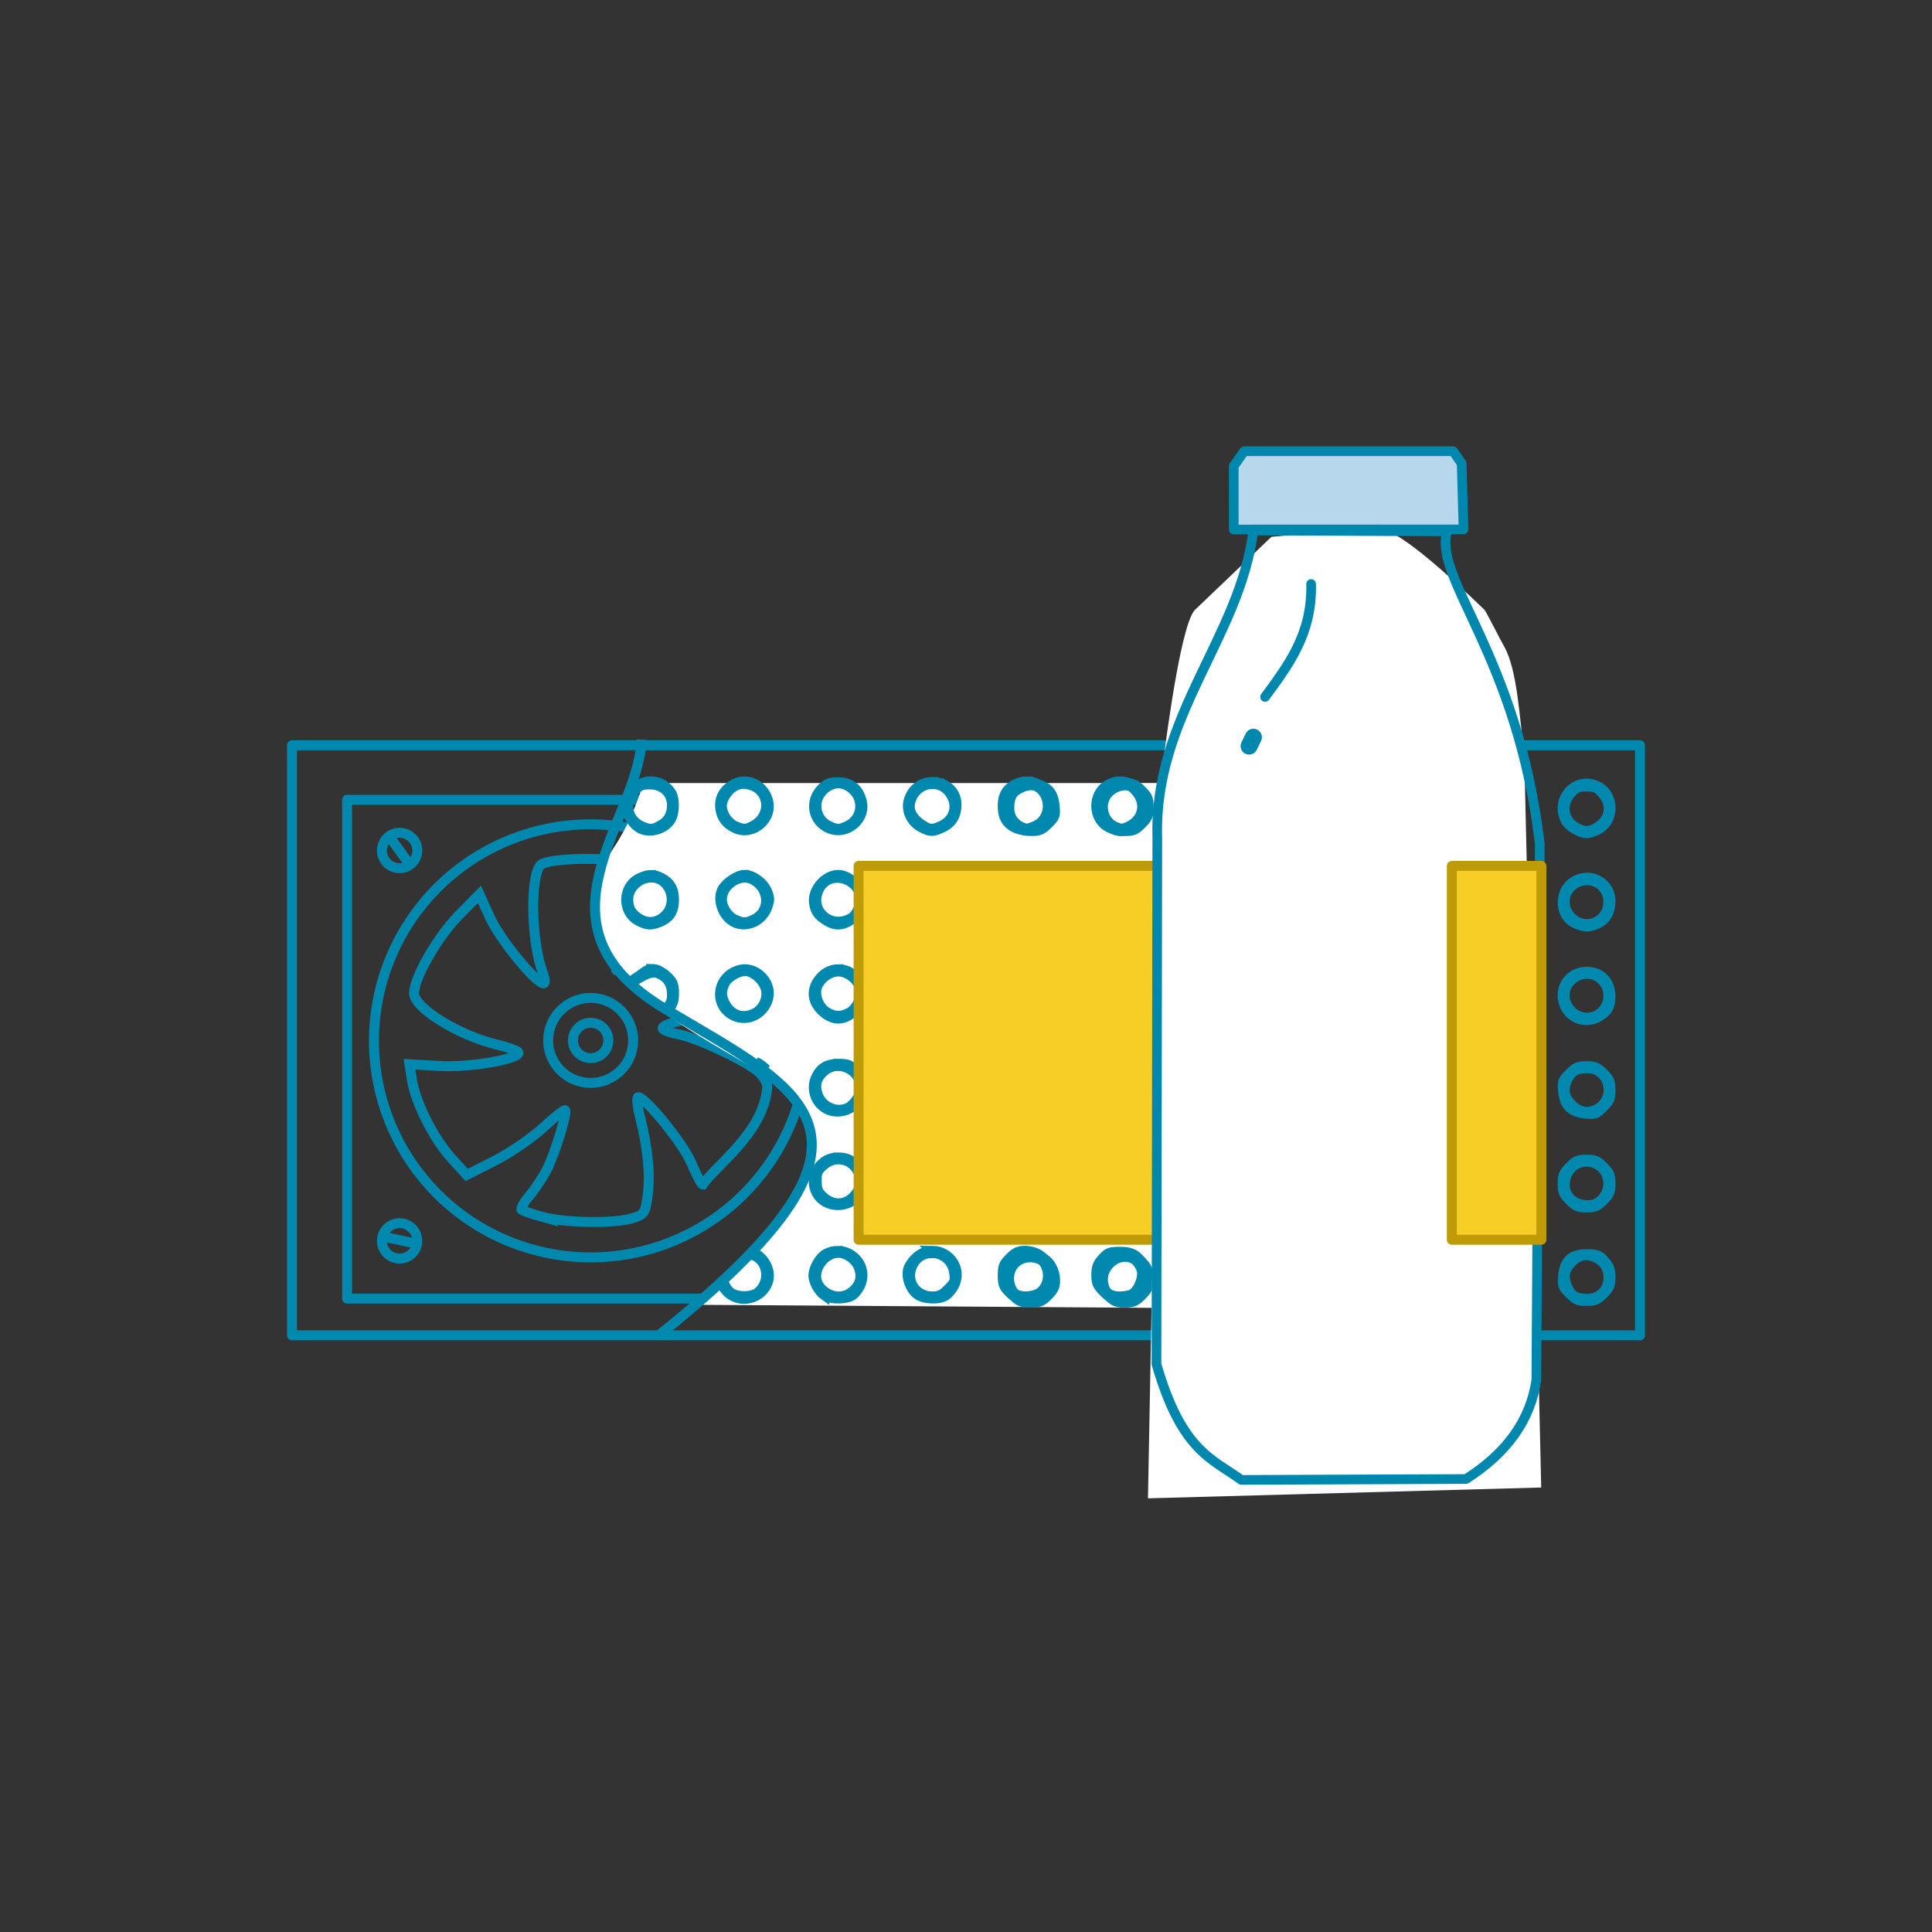 <?xml version="1.0" encoding="UTF-8" standalone="no"?>
<!-- Created with Inkscape (http://www.inkscape.org/) -->

<svg
   width="300"
   height="300"
   viewBox="0 0 79.375 79.375"
   version="1.1"
   id="svg8"
   inkscape:version="1.1 (c68e22c387, 2021-05-23)"
   sodipodi:docname="label-3.svg"
   xmlns:inkscape="http://www.inkscape.org/namespaces/inkscape"
   xmlns:sodipodi="http://sodipodi.sourceforge.net/DTD/sodipodi-0.dtd"
   xmlns="http://www.w3.org/2000/svg"
   xmlns:svg="http://www.w3.org/2000/svg"
   xmlns:rdf="http://www.w3.org/1999/02/22-rdf-syntax-ns#"
   xmlns:cc="http://creativecommons.org/ns#"
   xmlns:dc="http://purl.org/dc/elements/1.1/">
  <rect x="0" y="0" width="79.375" height="79.375" fill="#333333" stroke="none"/>
  <defs
     id="defs2" />
  <sodipodi:namedview
     id="base"
     pagecolor="#ffffff"
     bordercolor="#666666"
     borderopacity="1.0"
     inkscape:pageopacity="0.0"
     inkscape:pageshadow="2"
     inkscape:zoom="2.8284272"
     inkscape:cx="202.23253"
     inkscape:cy="168.99852"
     inkscape:document-units="mm"
     inkscape:current-layer="layer1"
     showgrid="false"
     inkscape:window-width="1920"
     inkscape:window-height="1186"
     inkscape:window-x="-11"
     inkscape:window-y="-11"
     inkscape:window-maximized="1"
     inkscape:snap-bbox="true"
     inkscape:object-paths="true"
     inkscape:snap-intersection-paths="true"
     inkscape:snap-smooth-nodes="true"
     inkscape:bbox-nodes="true"
     inkscape:snap-bbox-edge-midpoints="true"
     inkscape:snap-bbox-midpoints="true"
     inkscape:bbox-paths="true"
     inkscape:snap-midpoints="true"
     units="px"
     inkscape:snap-nodes="false"
     inkscape:measure-start="67.25,31"
     inkscape:measure-end="-0.5,41.25"
     inkscape:pagecheckerboard="0" />
  <g
     inkscape:label="Layer 1"
     inkscape:groupmode="layer"
     id="layer1"
     transform="translate(0,-270.542)">
    <path
       inkscape:connector-curvature="0"
       id="rect991"
       d="m 14.26,303.402 v 20.492 h 20.506 v -20.492 z m 10.007,1.006 a 8.903,8.897 0 0 1 8.903,8.897 8.903,8.897 0 0 1 -8.903,8.896 8.903,8.897 0 0 1 -8.903,-8.896 8.903,8.897 0 0 1 8.903,-8.897 z"
       style="fill:none;fill-opacity:1;fill-rule:nonzero;stroke:#0088af;stroke-width:0.409;stroke-linecap:round;stroke-linejoin:round;stroke-miterlimit:4;stroke-dasharray:none;stroke-dashoffset:0;stroke-opacity:1;paint-order:stroke fill markers" />
    <path
       sodipodi:nodetypes="cccscccsccccccccccccccccccscccccccccccccccccccscscs"
       inkscape:connector-curvature="0"
       id="path929"
       d="m 24.04,305.829 c -0.737,0.002 -1.431,0.069 -1.753,0.198 -0.516,0.208 -0.502,3.127 0.021,4.502 0.086,0.227 0.099,0.413 0.027,0.413 -0.319,0 -1.798,-1.81 -2.197,-2.688 l -0.44,-0.969 -0.848,0.861 c -0.872,0.885 -1.84,2.57 -1.84,3.202 0,0.597 1.806,1.722 3.375,2.102 0.418,0.102 0.818,0.236 0.889,0.299 0.29,0.259 -1.891,0.665 -3.177,0.59 l -1.274,-0.073 0.1,0.637 c 0.146,0.934 0.888,2.408 1.614,3.211 l 0.635,0.702 1.147,-0.582 c 0.631,-0.32 1.527,-0.932 1.992,-1.361 0.464,-0.429 0.872,-0.751 0.907,-0.716 0.098,0.098 -0.428,1.803 -0.753,2.44 -0.16,0.313 -0.478,0.791 -0.707,1.064 -0.229,0.272 -0.379,0.533 -0.333,0.579 0.046,0.045 0.424,0.179 0.839,0.292 l -4.96e-4,-4.8e-4 c 0.916,0.252 2.885,0.292 3.666,0.075 0.537,-0.149 0.577,-0.205 0.678,-0.935 0.117,-0.848 0.01,-1.961 -0.31,-3.232 -0.114,-0.45 -0.15,-0.819 -0.082,-0.819 0.312,0 1.866,1.924 2.195,2.716 0.199,0.479 0.408,0.871 0.465,0.871 0.543,-0.79 2.511,-2.15 2.647,-4.004 8.5e-4,-0.187 -0.19,-0.49 -0.423,-0.674 -0.606,-0.477 -2.513,-1.362 -3.205,-1.488 -0.323,-0.059 -0.621,-0.162 -0.662,-0.229 -0.161,-0.26 2.112,-0.663 3.306,-0.587 l 1.174,0.075 -0.1,-0.64 c -0.145,-0.926 -0.884,-2.404 -1.6,-3.204 -0.618,-0.689 -0.623,-0.692 -1.154,-0.479 -0.82,0.329 -2.047,1.143 -2.795,1.854 -0.372,0.354 -0.706,0.613 -0.743,0.576 -0.101,-0.102 0.419,-1.796 0.749,-2.443 0.16,-0.313 0.478,-0.792 0.707,-1.064 0.229,-0.272 0.387,-0.525 0.35,-0.562 -0.037,-0.037 -0.52,-0.182 -1.073,-0.324 -0.495,-0.127 -1.276,-0.188 -2.013,-0.186 z m 0.227,5.712 c 0.965,0 1.747,0.782 1.747,1.746 5e-6,0.964 -0.782,1.746 -1.747,1.746 -0.965,0 -1.747,-0.782 -1.747,-1.746 6e-6,-0.964 0.782,-1.746 1.747,-1.746 z"
       style="fill:#000000;fill-opacity:0;stroke:#0088af;stroke-width:0.409;stroke-miterlimit:4;stroke-dasharray:none;stroke-opacity:1" />
    <rect
       y="301.16"
       x="11.996"
       height="24.243"
       width="55.382"
       id="rect989"
       style="fill:none;fill-opacity:1;fill-rule:nonzero;stroke:#0088af;stroke-width:0.409;stroke-linecap:round;stroke-linejoin:round;stroke-miterlimit:4;stroke-dasharray:none;stroke-dashoffset:0;stroke-opacity:1;paint-order:stroke fill markers" />
    <path
       sodipodi:nodetypes="csscccc"
       inkscape:connector-curvature="0"
       id="rect1012"
       d="m 26.436,302.713 c -0.263,0.815 -0.616,1.744 -1.195,2.618 -3.031,4.579 2.499,7.159 6.154,9.351 4.087,2.451 1.143,5.619 -2.664,9.468 l 19.141,0.128 v -21.566 z"
       style="fill:#ffffff;fill-opacity:1;fill-rule:nonzero;stroke:none;stroke-width:0.409;stroke-linecap:round;stroke-linejoin:round;stroke-miterlimit:4;stroke-dasharray:none;stroke-dashoffset:0;stroke-opacity:1;paint-order:stroke fill markers" />
    <path
       sodipodi:nodetypes="csccccccccccccscsccsccccsccccsscccssccccscccccccccccscccccccssccccssccccccccccssccccsccccscccccccccssccccsscccssscccsccscccccccccccccccccccscccccccscccccsccccccccccccccscccccccccsccsscssccscccccccccccccccscccsscccscccsccccscscsccssccccssccscccccccsccscsccsccccccsccsscscscscscccccccscscccscscscccccccccsscsssccssssccsscssscssccccccsccscccccscsccccssccscssccscscccscscccscccccccccccccscccccsccccccccccccc"
       inkscape:connector-curvature="0"
       id="path984"
       d="m 26.724,302.645 c -0.508,0.012 -0.998,0.413 -0.998,1.05 0,0.323 0.322,0.784 0.634,0.91 0.402,0.163 0.947,-0.007 1.186,-0.373 0.182,-0.278 0.189,-0.897 0.012,-1.149 -0.217,-0.31 -0.529,-0.445 -0.834,-0.439 z m 19.326,0 c -0.158,-0.002 -0.324,0.032 -0.489,0.116 -0.702,0.363 -0.697,1.436 0.009,1.783 0.155,0.077 0.354,0.14 0.44,0.141 0.282,0.002 0.743,-0.271 0.871,-0.517 0.378,-0.731 -0.147,-1.503 -0.83,-1.523 z m -3.821,7.5e-4 c -0.169,-0.007 -0.347,0.029 -0.521,0.12 -0.359,0.185 -0.514,0.455 -0.514,0.897 0,0.456 0.17,0.738 0.545,0.905 0.612,0.273 1.421,-0.22 1.421,-0.865 0,-0.609 -0.424,-1.034 -0.931,-1.056 z m -11.743,0.007 c -0.151,0.017 -0.303,0.07 -0.443,0.166 -0.363,0.248 -0.51,0.575 -0.444,0.984 0.058,0.36 0.255,0.605 0.613,0.768 0.733,0.333 1.565,-0.395 1.334,-1.166 -0.153,-0.511 -0.607,-0.8 -1.061,-0.752 z m 7.845,0.017 c -0.415,-0.005 -0.84,0.227 -0.995,0.746 -0.127,0.425 0.1,0.911 0.525,1.123 0.36,0.18 0.439,0.183 0.794,0.034 0.385,-0.164 0.581,-0.412 0.634,-0.807 0.092,-0.687 -0.424,-1.088 -0.958,-1.095 z m -3.894,0.012 c -0.354,0 -0.46,0.04 -0.683,0.264 -0.511,0.51 -0.367,1.328 0.284,1.619 0.754,0.337 1.588,-0.377 1.354,-1.159 -0.146,-0.488 -0.458,-0.725 -0.955,-0.725 z m 0.005,0.043 c 0.364,0 0.75,0.299 0.86,0.667 0.131,0.438 -0.065,0.883 -0.474,1.077 -0.35,0.167 -0.443,0.166 -0.786,-0.002 -0.396,-0.195 -0.589,-0.644 -0.46,-1.074 0.11,-0.367 0.495,-0.667 0.86,-0.667 z m -3.91,0.019 c 0.091,-10e-4 0.188,0.015 0.316,0.054 0.761,0.228 0.857,1.207 0.16,1.632 -0.33,0.201 -0.444,0.208 -0.812,0.048 -0.291,-0.126 -0.54,-0.511 -0.539,-0.832 3.65e-4,-0.301 0.291,-0.709 0.592,-0.834 0.106,-0.043 0.192,-0.067 0.283,-0.069 z m 11.601,0.002 c 0.068,-0.002 0.138,0.001 0.209,0.015 0.843,0.158 0.967,1.39 0.173,1.722 -0.378,0.158 -0.456,0.154 -0.782,-0.045 -0.325,-0.198 -0.454,-0.415 -0.454,-0.763 0,-0.52 0.378,-0.911 0.854,-0.929 z m -3.884,0.007 c 0.307,-0.024 0.622,0.113 0.818,0.435 0.296,0.485 0.132,1.033 -0.382,1.276 -0.387,0.183 -0.487,0.177 -0.831,-0.055 -0.357,-0.241 -0.524,-0.542 -0.467,-0.85 0.089,-0.489 0.468,-0.778 0.862,-0.806 z m -11.553,0.017 c 0.538,0 0.91,0.348 0.91,0.851 0,0.404 -0.163,0.677 -0.514,0.858 v 7.7e-4 c -0.297,0.153 -0.392,0.154 -0.73,0.007 -0.583,-0.254 -0.732,-0.958 -0.303,-1.438 0.212,-0.237 0.308,-0.278 0.636,-0.278 z m 19.326,0 c 0.342,0 0.434,0.039 0.648,0.278 0.428,0.479 0.307,1.135 -0.264,1.43 -0.327,0.169 -0.499,0.161 -0.827,-0.039 -0.532,-0.324 -0.62,-0.926 -0.205,-1.391 0.214,-0.24 0.306,-0.278 0.648,-0.278 z m -15.434,3.715 c -0.277,-3.7e-4 -0.764,0.32 -0.912,0.6 -0.235,0.445 0.048,1.166 0.536,1.368 0.511,0.211 1.12,-0.089 1.314,-0.647 0.102,-0.295 0.101,-0.381 -0.016,-0.657 -0.149,-0.354 -0.578,-0.663 -0.922,-0.663 z m 3.854,7.5e-4 c -0.55,0 -1.084,0.629 -0.996,1.173 0.056,0.343 0.174,0.503 0.526,0.718 0.342,0.209 0.641,0.198 0.992,-0.038 0.413,-0.277 0.572,-0.76 0.391,-1.19 -0.147,-0.351 -0.578,-0.663 -0.914,-0.663 z m -7.701,0.005 c -0.142,0.002 -0.289,0.045 -0.472,0.133 -0.717,0.34 -0.725,1.417 -0.013,1.767 0.348,0.172 0.507,0.176 0.872,0.024 0.391,-0.164 0.564,-0.441 0.564,-0.905 0,-0.441 -0.155,-0.712 -0.514,-0.897 -0.159,-0.082 -0.295,-0.123 -0.437,-0.12 z m 11.548,0.002 c -0.169,3e-5 -0.338,0.061 -0.521,0.185 -0.413,0.277 -0.573,0.761 -0.392,1.191 0.074,0.175 0.261,0.398 0.417,0.496 0.598,0.374 1.404,-0.026 1.489,-0.737 0.049,-0.411 -0.092,-0.694 -0.472,-0.95 -0.183,-0.123 -0.351,-0.185 -0.52,-0.185 z m 3.792,0.007 c -0.468,0.019 -0.887,0.391 -0.887,0.981 0,0.468 0.104,0.67 0.454,0.884 0.328,0.2 0.583,0.21 0.947,0.037 0.6,-0.284 0.746,-1.024 0.302,-1.53 -0.237,-0.269 -0.535,-0.384 -0.816,-0.372 z m 3.867,0.017 c -0.488,0.032 -0.908,0.42 -0.908,0.958 0,0.454 0.193,0.782 0.551,0.938 l 7.29e-4,-7.3e-4 c 0.338,0.148 0.501,0.148 0.856,-7.5e-4 0.741,-0.31 0.74,-1.445 -0.002,-1.797 -0.165,-0.078 -0.335,-0.108 -0.498,-0.098 z m -19.194,0.076 c 0.068,-7.5e-4 0.137,0.007 0.204,0.024 0.617,0.155 0.853,1.003 0.414,1.49 -0.308,0.342 -0.734,0.411 -1.105,0.178 -0.334,-0.209 -0.455,-0.421 -0.455,-0.803 0,-0.474 0.465,-0.885 0.942,-0.889 z m 11.561,0.002 c 0.455,0.026 0.914,0.455 0.914,0.912 0,0.315 -0.258,0.692 -0.558,0.818 v 7.3e-4 c -0.363,0.152 -0.444,0.149 -0.781,-0.015 -0.331,-0.164 -0.578,-0.638 -0.499,-0.958 0.076,-0.306 0.442,-0.677 0.731,-0.74 0.064,-0.012 0.128,-0.019 0.193,-0.017 z m -7.615,0.012 c 0.069,0.007 0.135,0.029 0.199,0.059 0.731,0.358 0.778,1.319 0.08,1.65 v 7.3e-4 c -0.336,0.159 -0.429,0.16 -0.781,0.005 -0.291,-0.126 -0.54,-0.51 -0.539,-0.831 7.26e-4,-0.513 0.562,-0.95 1.042,-0.885 z m 3.727,7e-4 c 0.539,0.017 1.08,0.495 0.879,1.164 -0.055,0.184 -0.188,0.392 -0.294,0.462 -0.806,0.528 -1.761,-0.219 -1.395,-1.09 0.162,-0.386 0.486,-0.545 0.809,-0.536 z m 7.741,0.002 c 0.467,0.024 0.906,0.433 0.906,0.899 0,0.289 -0.239,0.67 -0.509,0.81 -0.421,0.218 -0.797,0.129 -1.103,-0.259 -0.39,-0.495 -0.101,-1.314 0.505,-1.435 0.067,-0.012 0.134,-0.017 0.2,-0.017 z m 3.746,0.012 c 0.144,-0.017 0.296,0.005 0.445,0.069 0.596,0.249 0.755,0.943 0.326,1.418 -0.567,0.628 -1.559,0.244 -1.559,-0.604 0,-0.484 0.357,-0.84 0.788,-0.883 z m -19.164,3.733 c -0.176,0.005 -0.449,0.263 -0.607,0.362 0.016,0.017 -0.13,0.164 0.047,0.051 0.214,-0.123 0.573,-0.353 0.843,-0.241 0.391,0.164 0.574,0.443 0.574,0.877 0,0.163 -0.018,0.265 -0.07,0.361 0.023,0.019 0.045,0.04 0.068,0.06 0.063,-0.123 0.087,-0.253 0.087,-0.469 0,-0.35 -0.042,-0.46 -0.253,-0.672 -0.139,-0.139 -0.355,-0.278 -0.479,-0.309 -0.069,-0.017 -0.139,-0.024 -0.21,-0.024 z m 15.357,0.007 c -0.481,0.012 -0.912,0.395 -0.912,1.014 0,0.413 0.223,0.787 0.546,0.918 0.966,0.39 1.861,-0.746 1.203,-1.527 -0.242,-0.287 -0.548,-0.412 -0.837,-0.405 z m -11.499,0.002 c -0.085,-0.001 -0.173,0.012 -0.259,0.037 -0.856,0.256 -1.045,1.328 -0.319,1.807 0.562,0.37 1.318,0.069 1.52,-0.607 0.182,-0.606 -0.344,-1.229 -0.942,-1.237 z m 3.836,0 c -0.304,10e-4 -0.618,0.148 -0.839,0.476 -0.288,0.425 -0.218,0.886 0.19,1.26 0.426,0.39 0.872,0.388 1.303,-0.007 0.264,-0.242 0.312,-0.341 0.319,-0.665 0.015,-0.66 -0.466,-1.065 -0.973,-1.063 z m 3.801,10e-4 c -0.103,0.002 -0.208,0.029 -0.313,0.071 -0.796,0.334 -0.833,1.436 -0.062,1.832 0.454,0.234 1.033,0.051 1.305,-0.408 0.405,-0.684 -0.209,-1.53 -0.93,-1.495 z m 7.778,0.012 c -0.591,0 -0.983,0.405 -0.983,1.017 0,0.399 0.118,0.609 0.455,0.814 0.686,0.418 1.511,-0.052 1.511,-0.862 0,-0.55 -0.425,-0.97 -0.982,-0.97 z m -15.416,0.057 c 0.04,-0.001 0.078,10e-4 0.112,0.012 0.313,0.078 0.628,0.376 0.732,0.691 0.123,0.373 -0.076,0.845 -0.434,1.03 -0.459,0.238 -0.924,0.112 -1.188,-0.321 -0.203,-0.333 -0.217,-0.587 -0.048,-0.914 0.129,-0.25 0.542,-0.486 0.825,-0.496 z m 7.693,0.007 c 0.116,0.002 0.237,0.038 0.374,0.103 0.585,0.277 0.722,1.051 0.263,1.482 -0.47,0.442 -1.298,0.242 -1.498,-0.362 -0.129,-0.39 -0.044,-0.693 0.267,-0.955 0.221,-0.185 0.4,-0.272 0.593,-0.267 z m 3.853,0.012 c 0.117,0.002 0.242,0.033 0.372,0.095 0.581,0.275 0.716,1.051 0.259,1.48 -0.236,0.222 -0.784,0.311 -1.032,0.169 -0.872,-0.503 -0.418,-1.764 0.402,-1.742 z m -7.709,0.002 c 0.391,0 0.814,0.341 0.899,0.725 0.074,0.336 -0.153,0.814 -0.46,0.973 -0.342,0.177 -0.594,0.169 -0.921,-0.032 -0.302,-0.183 -0.495,-0.639 -0.411,-0.97 0.092,-0.368 0.514,-0.697 0.894,-0.697 z m 11.467,0.002 c 0.142,-0.015 0.291,0.002 0.436,0.063 0.608,0.254 0.772,0.944 0.339,1.424 -0.565,0.626 -1.559,0.244 -1.559,-0.6 0,-0.477 0.359,-0.839 0.784,-0.887 z m -3.794,3.757 c -0.229,0.007 -0.463,0.102 -0.668,0.307 -0.213,0.213 -0.253,0.32 -0.253,0.682 0,0.374 0.037,0.466 0.291,0.719 0.224,0.224 0.362,0.29 0.602,0.29 0.412,0 0.783,-0.2 0.943,-0.51 0.401,-0.775 -0.228,-1.513 -0.914,-1.488 z m 3.907,0.034 c -0.343,0 -0.445,0.042 -0.693,0.29 -0.248,0.248 -0.291,0.35 -0.291,0.692 0,0.345 0.042,0.443 0.301,0.702 0.282,0.282 0.329,0.299 0.735,0.26 0.588,-0.056 0.854,-0.322 0.91,-0.909 0.039,-0.405 0.023,-0.452 -0.26,-0.734 -0.259,-0.259 -0.357,-0.302 -0.703,-0.302 z m -11.555,7.2e-4 c -0.469,0 -0.734,0.148 -0.923,0.513 -0.248,0.478 -0.069,1.075 0.401,1.335 0.486,0.269 1.158,0.046 1.401,-0.466 0.181,-0.382 0.096,-0.824 -0.22,-1.14 -0.201,-0.2 -0.316,-0.243 -0.659,-0.243 z m 3.836,0 c -0.965,0 -1.372,1.069 -0.648,1.704 0.834,0.732 2.039,-0.206 1.53,-1.191 -0.184,-0.355 -0.456,-0.513 -0.882,-0.513 z m -7.238,-0.07 c 0.123,0.082 0.294,0.224 0.413,0.302 -0.095,-0.101 -0.272,-0.25 -0.413,-0.302 z m 11.078,0.145 c 0.341,-0.015 0.688,0.146 0.845,0.525 0.151,0.364 0.041,0.801 -0.267,1.06 -0.296,0.249 -0.676,0.28 -1.035,0.086 -0.303,-0.165 -0.408,-0.372 -0.408,-0.807 0,-0.527 0.427,-0.843 0.865,-0.863 z m -7.695,0.012 c 0.599,0.012 1.139,0.636 0.813,1.266 -0.074,0.144 -0.221,0.321 -0.326,0.395 -0.462,0.323 -1.16,0.064 -1.346,-0.5 -0.126,-0.383 -0.04,-0.687 0.27,-0.947 0.183,-0.154 0.389,-0.218 0.589,-0.214 z m 11.529,7.2e-4 c 0.443,0 0.647,0.107 0.812,0.425 0.216,0.417 0.166,0.751 -0.161,1.078 -0.332,0.331 -0.709,0.381 -1.092,0.144 -0.751,-0.465 -0.434,-1.647 0.441,-1.647 z m -7.642,0.005 c 0.196,0.012 0.395,0.087 0.57,0.244 0.24,0.214 0.279,0.306 0.279,0.647 0,0.342 -0.04,0.434 -0.279,0.647 -0.503,0.449 -1.238,0.256 -1.473,-0.385 -0.238,-0.648 0.315,-1.188 0.903,-1.154 z m 7.687,3.752 c -0.343,0 -0.445,0.042 -0.693,0.29 -0.248,0.249 -0.291,0.349 -0.291,0.692 0,0.343 0.043,0.444 0.291,0.692 0.248,0.248 0.35,0.29 0.693,0.29 0.343,0 0.444,-0.042 0.692,-0.29 0.248,-0.247 0.291,-0.35 0.291,-0.692 0,-0.343 -0.043,-0.444 -0.291,-0.692 -0.248,-0.248 -0.349,-0.29 -0.692,-0.29 z m -11.58,0.002 c -0.377,0.002 -0.648,0.154 -0.859,0.473 -0.299,0.454 -0.144,1.1 0.326,1.354 0.573,0.311 1.305,0.045 1.479,-0.535 0.203,-0.678 -0.251,-1.298 -0.946,-1.293 z m 3.87,10e-4 c -0.176,-0.005 -0.358,0.032 -0.53,0.12 -0.241,0.124 -0.52,0.585 -0.52,0.858 0,0.263 0.275,0.73 0.503,0.854 0.678,0.368 1.548,-0.111 1.548,-0.854 0,-0.556 -0.474,-0.96 -1.001,-0.978 z m 3.671,0 c -0.197,10e-4 -0.276,0.064 -0.488,0.275 -0.259,0.259 -0.301,0.357 -0.301,0.702 0,0.343 0.043,0.444 0.291,0.692 0.246,0.246 0.35,0.291 0.682,0.291 0.312,0 0.449,-0.05 0.671,-0.25 0.252,-0.225 0.279,-0.296 0.279,-0.724 0,-0.632 -0.255,-0.91 -0.888,-0.971 -0.101,-0.012 -0.18,-0.017 -0.246,-0.017 z m -7.542,0.078 c 0.353,-0.005 0.692,0.206 0.854,0.596 0.138,0.332 0.054,0.648 -0.252,0.954 -0.341,0.341 -0.832,0.343 -1.211,0.002 -0.228,-0.203 -0.272,-0.305 -0.279,-0.647 -0.007,-0.356 0.026,-0.437 0.271,-0.655 0.188,-0.168 0.405,-0.249 0.617,-0.252 z m 7.71,0.002 c 0.473,0 0.922,0.436 0.922,0.897 0,0.246 -0.065,0.381 -0.291,0.606 -0.61,0.609 -1.504,0.248 -1.504,-0.608 0,-0.532 0.354,-0.894 0.872,-0.894 z m 3.879,0 c 0.893,0 1.233,1.267 0.45,1.672 -0.317,0.164 -0.759,0.15 -0.982,-0.029 -0.696,-0.564 -0.347,-1.642 0.532,-1.642 z m -7.706,0.002 c 0.198,0.007 0.402,0.084 0.583,0.245 0.24,0.214 0.279,0.306 0.279,0.647 0,0.342 -0.04,0.433 -0.279,0.647 -0.501,0.447 -1.185,0.294 -1.444,-0.324 -0.277,-0.663 0.267,-1.24 0.861,-1.215 z m 3.763,3.753 c -0.241,0 -0.378,0.066 -0.602,0.291 -0.253,0.253 -0.291,0.345 -0.291,0.719 0,0.365 0.039,0.468 0.263,0.691 0.224,0.224 0.327,0.263 0.692,0.263 0.374,0 0.467,-0.038 0.72,-0.29 0.224,-0.224 0.291,-0.361 0.291,-0.602 0,-0.64 -0.432,-1.072 -1.073,-1.072 z m -3.771,10e-4 c -0.222,-10e-4 -0.453,0.077 -0.66,0.258 -0.163,0.143 -0.321,0.373 -0.352,0.512 -0.076,0.345 0.094,0.81 0.37,1.016 0.282,0.211 0.921,0.234 1.193,0.043 0.105,-0.073 0.248,-0.244 0.318,-0.38 0.38,-0.734 -0.205,-1.446 -0.87,-1.45 z m -3.903,0.002 c -0.156,8e-4 -0.317,0.038 -0.476,0.12 -0.255,0.132 -0.52,0.589 -0.52,0.896 0,0.254 0.218,0.651 0.445,0.811 v -7e-4 c 0.25,0.176 0.914,0.172 1.168,-0.005 0.109,-0.077 0.255,-0.27 0.322,-0.431 0.296,-0.707 -0.265,-1.392 -0.939,-1.389 z m 11.6,0.038 c -0.429,0 -0.5,0.029 -0.725,0.279 -0.199,0.222 -0.249,0.358 -0.249,0.67 0,0.331 0.045,0.436 0.291,0.682 0.248,0.248 0.35,0.29 0.693,0.29 0.346,0 0.443,-0.041 0.703,-0.301 0.282,-0.282 0.299,-0.329 0.26,-0.734 -0.061,-0.633 -0.34,-0.887 -0.972,-0.887 z m -11.571,0.042 c 0.321,0 0.694,0.257 0.824,0.569 0.165,0.395 0.084,0.737 -0.239,1.008 -0.177,0.149 -0.358,0.216 -0.585,0.216 -0.399,0 -0.816,-0.315 -0.896,-0.676 -0.114,-0.518 0.367,-1.117 0.896,-1.117 z m 11.623,0 c 0.377,0 0.855,0.475 0.855,0.85 1.2e-5,0.329 -0.202,0.737 -0.423,0.855 -0.09,0.048 -0.324,0.088 -0.519,0.088 -0.663,0 -1.052,-0.667 -0.761,-1.305 0.122,-0.267 0.506,-0.488 0.848,-0.488 z m -3.82,0.002 c 0.163,0.019 0.328,0.088 0.477,0.214 0.456,0.384 0.436,1.132 -0.039,1.442 -0.111,0.073 -0.36,0.132 -0.553,0.132 -0.504,0 -0.852,-0.356 -0.849,-0.869 0.003,-0.599 0.475,-0.98 0.964,-0.92 z m -3.964,0.005 c 0.424,-0.001 0.85,0.29 0.921,0.821 0.044,0.328 0.021,0.387 -0.254,0.662 -0.245,0.245 -0.366,0.301 -0.645,0.301 -0.674,0 -1.094,-0.613 -0.838,-1.224 0.159,-0.38 0.487,-0.558 0.816,-0.559 z m -7.262,0.012 c -0.026,0.026 -0.054,0.053 -0.08,0.08 0.048,0.019 0.097,0.038 0.143,0.066 0.518,0.316 0.527,1.13 0.017,1.487 -0.222,0.155 -0.706,0.174 -0.986,0.038 -0.16,-0.078 -0.29,-0.249 -0.366,-0.447 -0.027,0.024 -0.055,0.048 -0.082,0.072 0.055,0.116 0.133,0.227 0.243,0.326 0.524,0.468 1.377,0.251 1.63,-0.413 0.169,-0.445 -0.104,-0.989 -0.521,-1.211 z"
       style="fill:#0088af;fill-opacity:0.553;stroke:#0088af;stroke-width:0.409;stroke-miterlimit:4;stroke-dasharray:none;stroke-opacity:1" />
    <ellipse
       ry="0.727"
       rx="0.727"
       cy="305.484"
       cx="16.417"
       id="path998"
       style="fill:none;fill-opacity:1;fill-rule:nonzero;stroke:#0088af;stroke-width:0.409;stroke-linecap:round;stroke-linejoin:round;stroke-miterlimit:4;stroke-dasharray:none;stroke-dashoffset:0;stroke-opacity:1;paint-order:stroke fill markers" />
    <path
       sodipodi:nodetypes="czc"
       inkscape:connector-curvature="0"
       id="path1017"
       d="m 26.364,300.929 c -0.148,3.36 -4.821,7.623 0.982,11.076 5.802,3.453 10.096,5.107 -0.344,13.45"
       style="fill:none;stroke:#0088af;stroke-width:0.409;stroke-linecap:butt;stroke-linejoin:miter;stroke-miterlimit:4;stroke-dasharray:none;stroke-opacity:1" />
    <ellipse
       ry="0.727"
       rx="0.727"
       cy="313.288"
       cx="24.267"
       id="circle1033"
       style="fill:none;fill-opacity:1;fill-rule:nonzero;stroke:#0088af;stroke-width:0.409;stroke-linecap:round;stroke-linejoin:round;stroke-miterlimit:4;stroke-dasharray:none;stroke-dashoffset:0;stroke-opacity:1;paint-order:stroke fill markers" />
    <ellipse
       ry="0.727"
       rx="0.727"
       style="fill:none;fill-opacity:1;fill-rule:nonzero;stroke:#0088af;stroke-width:0.409;stroke-linecap:round;stroke-linejoin:round;stroke-miterlimit:4;stroke-dasharray:none;stroke-dashoffset:0;stroke-opacity:1;paint-order:stroke fill markers"
       id="circle1149"
       cx="16.417"
       cy="321.523" />
    <path
       inkscape:connector-curvature="0"
       id="path1166"
       d="m 16.043,304.972 0.705,0.977"
       style="fill:none;stroke:#0088af;stroke-width:0.409;stroke-linecap:butt;stroke-linejoin:miter;stroke-miterlimit:4;stroke-dasharray:none;stroke-opacity:1" />
    <path
       inkscape:connector-curvature="0"
       id="path1168"
       d="m 15.862,321.373 1.159,0.25"
       style="fill:none;stroke:#0088af;stroke-width:0.409;stroke-linecap:butt;stroke-linejoin:miter;stroke-miterlimit:4;stroke-dasharray:none;stroke-opacity:1" />
    <path
       inkscape:connector-curvature="0"
       id="path1270"
       d="m 46.209,318.252 c -0.343,0 -0.444,0.042 -0.692,0.291 -0.248,0.247 -0.291,0.349 -0.291,0.691 0,0.343 0.043,0.444 0.291,0.692 0.248,0.248 0.349,0.291 0.692,0.291 0.343,0 0.445,-0.042 0.693,-0.291 0.248,-0.248 0.291,-0.35 0.291,-0.692 0,-0.343 -0.043,-0.444 -0.291,-0.691 -0.248,-0.248 -0.35,-0.291 -0.693,-0.291 z m -4.038,0.002 c -0.197,0.001 -0.276,0.064 -0.488,0.275 -0.259,0.259 -0.301,0.357 -0.301,0.702 0,0.343 0.042,0.444 0.291,0.692 0.248,0.247 0.35,0.29 0.693,0.29 0.346,0 0.443,-0.041 0.703,-0.301 0.282,-0.282 0.299,-0.329 0.26,-0.734 -0.056,-0.587 -0.322,-0.853 -0.91,-0.909 -0.101,-0.007 -0.181,-0.015 -0.246,-0.015 z m 8.076,7.3e-4 c -0.066,-5.3e-4 -0.144,0.005 -0.246,0.015 -0.633,0.061 -0.887,0.34 -0.887,0.971 0,0.428 0.028,0.499 0.279,0.724 0.222,0.198 0.359,0.249 0.671,0.249 0.332,0 0.437,-0.044 0.683,-0.29 0.248,-0.247 0.291,-0.35 0.291,-0.692 5e-6,-0.345 -0.042,-0.443 -0.301,-0.702 -0.212,-0.211 -0.291,-0.273 -0.489,-0.275 z m -7.917,0.08 c 0.229,-0.012 0.436,0.087 0.64,0.291 0.332,0.331 0.381,0.709 0.144,1.091 -0.466,0.75 -1.648,0.434 -1.648,-0.441 2e-6,-0.442 0.107,-0.647 0.426,-0.811 0.156,-0.081 0.301,-0.124 0.438,-0.13 z m 7.677,7.3e-4 c 0.33,0 0.738,0.201 0.856,0.422 0.048,0.091 0.088,0.324 0.088,0.518 0,0.663 -0.667,1.051 -1.306,0.76 -0.267,-0.121 -0.488,-0.505 -0.488,-0.847 0,-0.377 0.475,-0.854 0.85,-0.854 z m -3.73,0.002 c 0.282,0.007 0.556,0.143 0.708,0.437 0.164,0.317 0.15,0.759 -0.03,0.981 -0.564,0.696 -1.643,0.347 -1.643,-0.532 0,-0.557 0.495,-0.899 0.965,-0.886 z m 3.867,3.755 c -0.64,0 -1.073,0.432 -1.073,1.072 0,0.241 0.066,0.378 0.291,0.602 0.253,0.253 0.345,0.291 0.72,0.291 0.365,0 0.468,-0.038 0.692,-0.262 0.224,-0.224 0.264,-0.326 0.264,-0.691 3e-6,-0.374 -0.037,-0.467 -0.291,-0.72 -0.224,-0.224 -0.362,-0.29 -0.602,-0.29 z m -7.734,0.007 c -0.598,-0.04 -1.082,0.48 -1.061,1.036 0.009,0.229 0.102,0.463 0.307,0.668 0.213,0.213 0.32,0.252 0.682,0.252 0.374,0 0.466,-0.037 0.72,-0.29 0.224,-0.224 0.291,-0.361 0.291,-0.602 0,-0.412 -0.201,-0.782 -0.51,-0.942 -0.145,-0.075 -0.29,-0.114 -0.428,-0.123 z m 3.808,0.036 c -0.632,0 -0.911,0.255 -0.972,0.887 -0.01,0.102 -0.016,0.18 -0.016,0.246 0.001,0.197 0.064,0.276 0.276,0.488 0.259,0.259 0.357,0.301 0.703,0.301 0.343,0 0.445,-0.042 0.693,-0.29 0.246,-0.246 0.291,-0.35 0.291,-0.682 0,-0.312 -0.051,-0.449 -0.249,-0.671 -0.225,-0.251 -0.296,-0.279 -0.725,-0.279 z m -0.009,0.043 c 0.246,0 0.381,0.065 0.607,0.29 0.61,0.609 0.248,1.503 -0.609,1.503 -0.532,0 -0.895,-0.354 -0.895,-0.872 0,-0.473 0.437,-0.921 0.897,-0.921 z m -3.943,0.019 c 0.289,-0.019 0.584,0.102 0.778,0.332 0.249,0.296 0.28,0.676 0.085,1.034 -0.164,0.303 -0.373,0.408 -0.808,0.408 -0.528,0 -0.843,-0.427 -0.864,-0.865 -0.016,-0.34 0.146,-0.688 0.526,-0.845 0.091,-0.038 0.186,-0.059 0.283,-0.065 z m 7.859,0.002 c 0.274,0.007 0.539,0.131 0.695,0.368 0.073,0.111 0.132,0.36 0.132,0.553 0,0.504 -0.356,0.851 -0.87,0.848 -0.525,-0.002 -0.882,-0.364 -0.923,-0.782 h -7e-4 c -0.005,-0.059 -0.004,-0.12 0.003,-0.182 0.021,-0.163 0.088,-0.327 0.215,-0.477 0.192,-0.228 0.475,-0.337 0.749,-0.329 z"
       style="fill:#0088af;fill-opacity:0.553;stroke:#0088af;stroke-width:0.409;stroke-miterlimit:4;stroke-dasharray:none;stroke-opacity:1" />
    <path
       style="fill:#0088af;fill-opacity:0.553;stroke:#0088af;stroke-width:0.409;stroke-miterlimit:4;stroke-dasharray:none;stroke-opacity:1"
       d="m 46.209,302.722 c -0.343,0 -0.444,0.042 -0.692,0.291 -0.248,0.247 -0.291,0.349 -0.291,0.691 0,0.343 0.043,0.444 0.291,0.692 0.248,0.248 0.349,0.29 0.692,0.29 0.343,0 0.445,-0.042 0.693,-0.29 0.248,-0.248 0.291,-0.35 0.291,-0.692 0,-0.343 -0.043,-0.444 -0.291,-0.691 -0.248,-0.248 -0.35,-0.291 -0.693,-0.291 z m -4.038,0.002 c -0.197,10e-4 -0.276,0.064 -0.488,0.275 -0.259,0.258 -0.301,0.357 -0.301,0.702 0,0.343 0.042,0.444 0.291,0.692 0.248,0.248 0.35,0.29 0.693,0.29 0.346,0 0.443,-0.041 0.703,-0.301 0.282,-0.282 0.299,-0.329 0.26,-0.734 -0.056,-0.587 -0.322,-0.853 -0.91,-0.909 -0.101,-0.007 -0.181,-0.017 -0.246,-0.017 z m 8.076,7.3e-4 c -0.066,-5.1e-4 -0.144,0.005 -0.246,0.017 -0.633,0.061 -0.887,0.34 -0.887,0.971 0,0.428 0.028,0.499 0.279,0.724 0.222,0.198 0.359,0.249 0.671,0.249 0.332,0 0.437,-0.044 0.683,-0.29 0.248,-0.249 0.291,-0.35 0.291,-0.692 5e-6,-0.345 -0.042,-0.443 -0.301,-0.702 -0.212,-0.211 -0.291,-0.273 -0.489,-0.275 z m -7.917,0.08 c 0.229,-0.012 0.436,0.087 0.64,0.291 0.332,0.331 0.381,0.709 0.144,1.091 -0.466,0.75 -1.648,0.434 -1.648,-0.441 2e-6,-0.442 0.107,-0.647 0.426,-0.811 0.156,-0.081 0.301,-0.124 0.438,-0.13 z m 7.677,7.5e-4 c 0.33,0 0.738,0.201 0.856,0.422 0.048,0.091 0.088,0.324 0.088,0.518 0,0.663 -0.667,1.051 -1.306,0.76 -0.267,-0.121 -0.488,-0.505 -0.488,-0.847 0,-0.377 0.475,-0.854 0.85,-0.854 z m -3.73,0.002 c 0.282,0.007 0.556,0.143 0.708,0.437 0.164,0.317 0.15,0.759 -0.03,0.981 -0.564,0.696 -1.643,0.347 -1.643,-0.532 0,-0.557 0.495,-0.899 0.965,-0.886 z m 3.867,3.755 c -0.64,0 -1.073,0.432 -1.073,1.072 0,0.241 0.066,0.378 0.291,0.602 0.253,0.253 0.345,0.291 0.72,0.291 0.365,0 0.468,-0.038 0.692,-0.262 0.224,-0.224 0.264,-0.326 0.264,-0.691 3e-6,-0.374 -0.037,-0.467 -0.291,-0.72 -0.224,-0.224 -0.362,-0.291 -0.602,-0.291 z m -7.734,0.007 c -0.598,-0.04 -1.082,0.48 -1.061,1.036 0.009,0.229 0.102,0.463 0.307,0.668 0.213,0.212 0.32,0.252 0.682,0.252 0.374,0 0.466,-0.037 0.72,-0.29 0.224,-0.224 0.291,-0.361 0.291,-0.602 0,-0.412 -0.201,-0.782 -0.51,-0.942 -0.145,-0.075 -0.29,-0.114 -0.428,-0.123 z m 3.808,0.035 c -0.632,0 -0.911,0.255 -0.972,0.887 -0.01,0.102 -0.016,0.18 -0.016,0.246 0.001,0.197 0.064,0.276 0.276,0.488 0.259,0.259 0.357,0.301 0.703,0.301 0.343,0 0.445,-0.042 0.693,-0.29 0.246,-0.246 0.291,-0.35 0.291,-0.682 0,-0.312 -0.051,-0.449 -0.249,-0.671 -0.225,-0.251 -0.296,-0.279 -0.725,-0.279 z m -0.009,0.043 c 0.246,0 0.381,0.065 0.607,0.29 0.61,0.609 0.248,1.503 -0.609,1.503 -0.532,0 -0.895,-0.354 -0.895,-0.872 0,-0.473 0.437,-0.921 0.897,-0.921 z m -3.943,0.019 c 0.289,-0.019 0.584,0.102 0.778,0.332 0.249,0.296 0.28,0.676 0.085,1.034 -0.164,0.303 -0.373,0.408 -0.808,0.408 -0.528,0 -0.843,-0.427 -0.864,-0.865 -0.016,-0.34 0.146,-0.688 0.526,-0.845 0.091,-0.037 0.186,-0.059 0.283,-0.065 z m 7.859,0.002 c 0.274,0.007 0.539,0.131 0.695,0.368 0.073,0.111 0.132,0.36 0.132,0.553 0,0.504 -0.356,0.851 -0.87,0.848 -0.525,-0.002 -0.882,-0.364 -0.923,-0.782 h -7e-4 c -0.005,-0.059 -0.004,-0.12 0.003,-0.182 0.021,-0.163 0.088,-0.327 0.215,-0.477 0.192,-0.228 0.475,-0.337 0.749,-0.329 z"
       id="path1276"
       inkscape:connector-curvature="0" />
    <rect
       y="306.116"
       x="35.275"
       height="15.36"
       width="26.783"
       id="rect1035"
       style="fill:#f7ce26;fill-opacity:1;fill-rule:nonzero;stroke:#bf9b07;stroke-width:0.409;stroke-linecap:round;stroke-linejoin:round;stroke-miterlimit:4;stroke-dasharray:none;stroke-dashoffset:0;stroke-opacity:1;paint-order:stroke fill markers" />
    <path
       sodipodi:nodetypes="ccscccccc"
       inkscape:connector-curvature="0"
       id="rect1278"
       d="m 52.236,292.597 c 3.87,-0.263 3.242,-2.321 8.763,3.01 0.165,0.268 0.616,1.176 0.797,1.493 0.556,0.973 0.639,3.073 0.825,4.368 l 0.699,30.187 -16.156,0.445 0.544,-28.957 c -0.859,7.452 0.372,-6.474 1.379,-7.538 z"
       style="fill:#ffffff;fill-opacity:1;fill-rule:nonzero;stroke:none;stroke-width:0.758;stroke-linecap:round;stroke-linejoin:round;stroke-miterlimit:4;stroke-dasharray:none;stroke-dashoffset:0;stroke-opacity:1;paint-order:stroke fill markers" />
    <path
       id="path1286"
       d="m 65.156,302.733 c -0.684,0.019 -1.208,0.791 -0.83,1.522 0.128,0.247 0.589,0.522 0.87,0.518 0.087,-0.001 0.285,-0.065 0.441,-0.141 0.705,-0.347 0.711,-1.42 0.009,-1.783 -0.166,-0.086 -0.332,-0.119 -0.489,-0.115 z m 0.028,0.123 v 10e-4 c 0.342,0 0.433,0.038 0.647,0.278 0.416,0.465 0.328,1.067 -0.204,1.391 -0.327,0.199 -0.501,0.208 -0.827,0.039 -0.571,-0.295 -0.692,-0.951 -0.264,-1.43 0.214,-0.24 0.306,-0.279 0.648,-0.279 z m 0.075,3.748 c -0.162,-0.007 -0.332,0.019 -0.497,0.098 -0.743,0.352 -0.745,1.487 -0.004,1.796 0.355,0.148 0.519,0.149 0.856,0.001 l 0.001,10e-4 c 0.359,-0.156 0.551,-0.485 0.551,-0.939 0,-0.537 -0.419,-0.927 -0.906,-0.958 z m 0.034,0.104 c 0.431,0.042 0.787,0.4 0.787,0.884 0,0.848 -0.992,1.232 -1.559,0.603 -0.429,-0.476 -0.27,-1.17 0.325,-1.418 0.15,-0.062 0.302,-0.083 0.446,-0.069 z m -0.109,3.758 c -0.558,0 -0.983,0.419 -0.983,0.969 0,0.809 0.825,1.28 1.511,0.863 0.337,-0.205 0.454,-0.416 0.454,-0.815 0,-0.612 -0.391,-1.017 -0.983,-1.017 z m 0.113,0.089 c 0.425,0.049 0.784,0.411 0.784,0.888 0,0.843 -0.994,1.226 -1.559,0.6 -0.433,-0.48 -0.27,-1.171 0.338,-1.425 0.145,-0.061 0.295,-0.079 0.437,-0.063 z m -0.113,3.791 c -0.346,0 -0.444,0.043 -0.704,0.302 -0.282,0.282 -0.298,0.328 -0.259,0.734 0.056,0.587 0.323,0.852 0.91,0.909 0.406,0.038 0.451,0.025 0.734,-0.259 0.259,-0.259 0.302,-0.357 0.302,-0.702 0,-0.343 -0.042,-0.444 -0.29,-0.692 -0.248,-0.248 -0.349,-0.29 -0.692,-0.29 z m 0.044,0.083 c 0.875,0 1.191,1.182 0.441,1.647 -0.382,0.238 -0.76,0.186 -1.092,-0.145 -0.327,-0.327 -0.377,-0.66 -0.161,-1.077 0.165,-0.318 0.37,-0.426 0.812,-0.426 z m -0.044,3.757 c -0.343,0 -0.444,0.042 -0.692,0.29 -0.248,0.248 -0.29,0.35 -0.29,0.692 0,0.343 0.042,0.443 0.29,0.691 0.248,0.249 0.349,0.29 0.692,0.29 0.343,0 0.444,-0.042 0.692,-0.29 0.248,-0.248 0.29,-0.348 0.29,-0.691 0,-0.343 -0.042,-0.444 -0.29,-0.692 -0.248,-0.247 -0.349,-0.29 -0.692,-0.29 z m -0.009,0.084 c 0.879,0 1.228,1.079 0.532,1.642 -0.223,0.18 -0.664,0.193 -0.981,0.029 -0.784,-0.405 -0.443,-1.671 0.449,-1.671 z m 0.018,3.799 c -0.632,0 -0.911,0.253 -0.971,0.886 -0.039,0.405 -0.023,0.452 0.259,0.734 0.259,0.259 0.358,0.302 0.704,0.302 0.343,0 0.444,-0.042 0.692,-0.29 0.246,-0.246 0.29,-0.351 0.29,-0.682 0,-0.312 -0.05,-0.448 -0.249,-0.67 -0.225,-0.252 -0.296,-0.279 -0.725,-0.279 z m -0.051,0.041 c 0.342,0 0.726,0.221 0.848,0.488 0.291,0.638 -0.098,1.306 -0.761,1.306 -0.195,0 -0.428,-0.04 -0.518,-0.089 -0.221,-0.118 -0.423,-0.525 -0.423,-0.855 0,-0.375 0.478,-0.85 0.855,-0.85 z"
       style="fill:#0088af;fill-opacity:0.553;stroke:#0088af;stroke-width:0.409;stroke-miterlimit:4;stroke-dasharray:none;stroke-opacity:1"
       inkscape:connector-curvature="0" />
    <path
       style="font-variation-settings:normal;fill:#b7d7ed;fill-opacity:1;stroke:#0087ae;stroke-width:0.397;stroke-linecap:round;stroke-linejoin:round;stroke-miterlimit:4;stroke-dasharray:none;stroke-dashoffset:0;stroke-opacity:1;stop-color:#000000"
       d="m 60.128,292.292 -9.439,0.004 -7.08e-4,-2.607 0.43,-0.609 h 8.585 l 0.349,0.508 0.076,2.705"
       id="path28298" />
    <path
       style="font-variation-settings:normal;fill:none;fill-opacity:1;stroke:#0087ae;stroke-width:0.397;stroke-linecap:round;stroke-linejoin:round;stroke-miterlimit:4;stroke-dasharray:none;stroke-dashoffset:0;stroke-opacity:1;stop-color:#000000"
       d="m 59.455,292.374 c -0.589,1.937 2.906,5.126 3.805,12.843 l -0.141,22.027 c -0.233,1.591 -1.153,2.959 -2.889,4.062 l -9.23,0.037 c -1.21,-0.877 -2.457,-1.185 -3.488,-4.757 l 0.035,-21.625 c -0.149,-5.026 3.401,-8.218 3.946,-12.624 z"
       id="path28399"
       sodipodi:nodetypes="ccccccccc" />
    <path
       style="font-variation-settings:normal;fill:none;fill-opacity:1;stroke:#0087ae;stroke-width:0.397;stroke-linecap:round;stroke-linejoin:round;stroke-miterlimit:4;stroke-dasharray:none;stroke-dashoffset:0;stroke-opacity:1;stop-color:#000000"
       d="m 53.866,294.535 c 0.053,2.051 -0.935,3.334 -1.891,4.64"
       id="path32873"
       sodipodi:nodetypes="cc" />
    <path
       style="font-variation-settings:normal;fill:none;fill-opacity:1;stroke:#0087ae;stroke-width:0.7;stroke-linecap:round;stroke-linejoin:round;stroke-miterlimit:4;stroke-dasharray:none;stroke-dashoffset:0;stroke-opacity:1;stop-color:#000000"
       d="m 51.494,300.831 -0.175,0.363"
       id="path33235" />
    <rect
       style="fill:#f7ce26;fill-opacity:1;fill-rule:nonzero;stroke:#bf9b07;stroke-width:0.409;stroke-linecap:round;stroke-linejoin:round;stroke-miterlimit:4;stroke-dasharray:none;stroke-dashoffset:0;stroke-opacity:1;paint-order:stroke fill markers"
       id="rect1280"
       width="3.679"
       height="15.36"
       x="59.647"
       y="306.116" />
  </g>
</svg>
